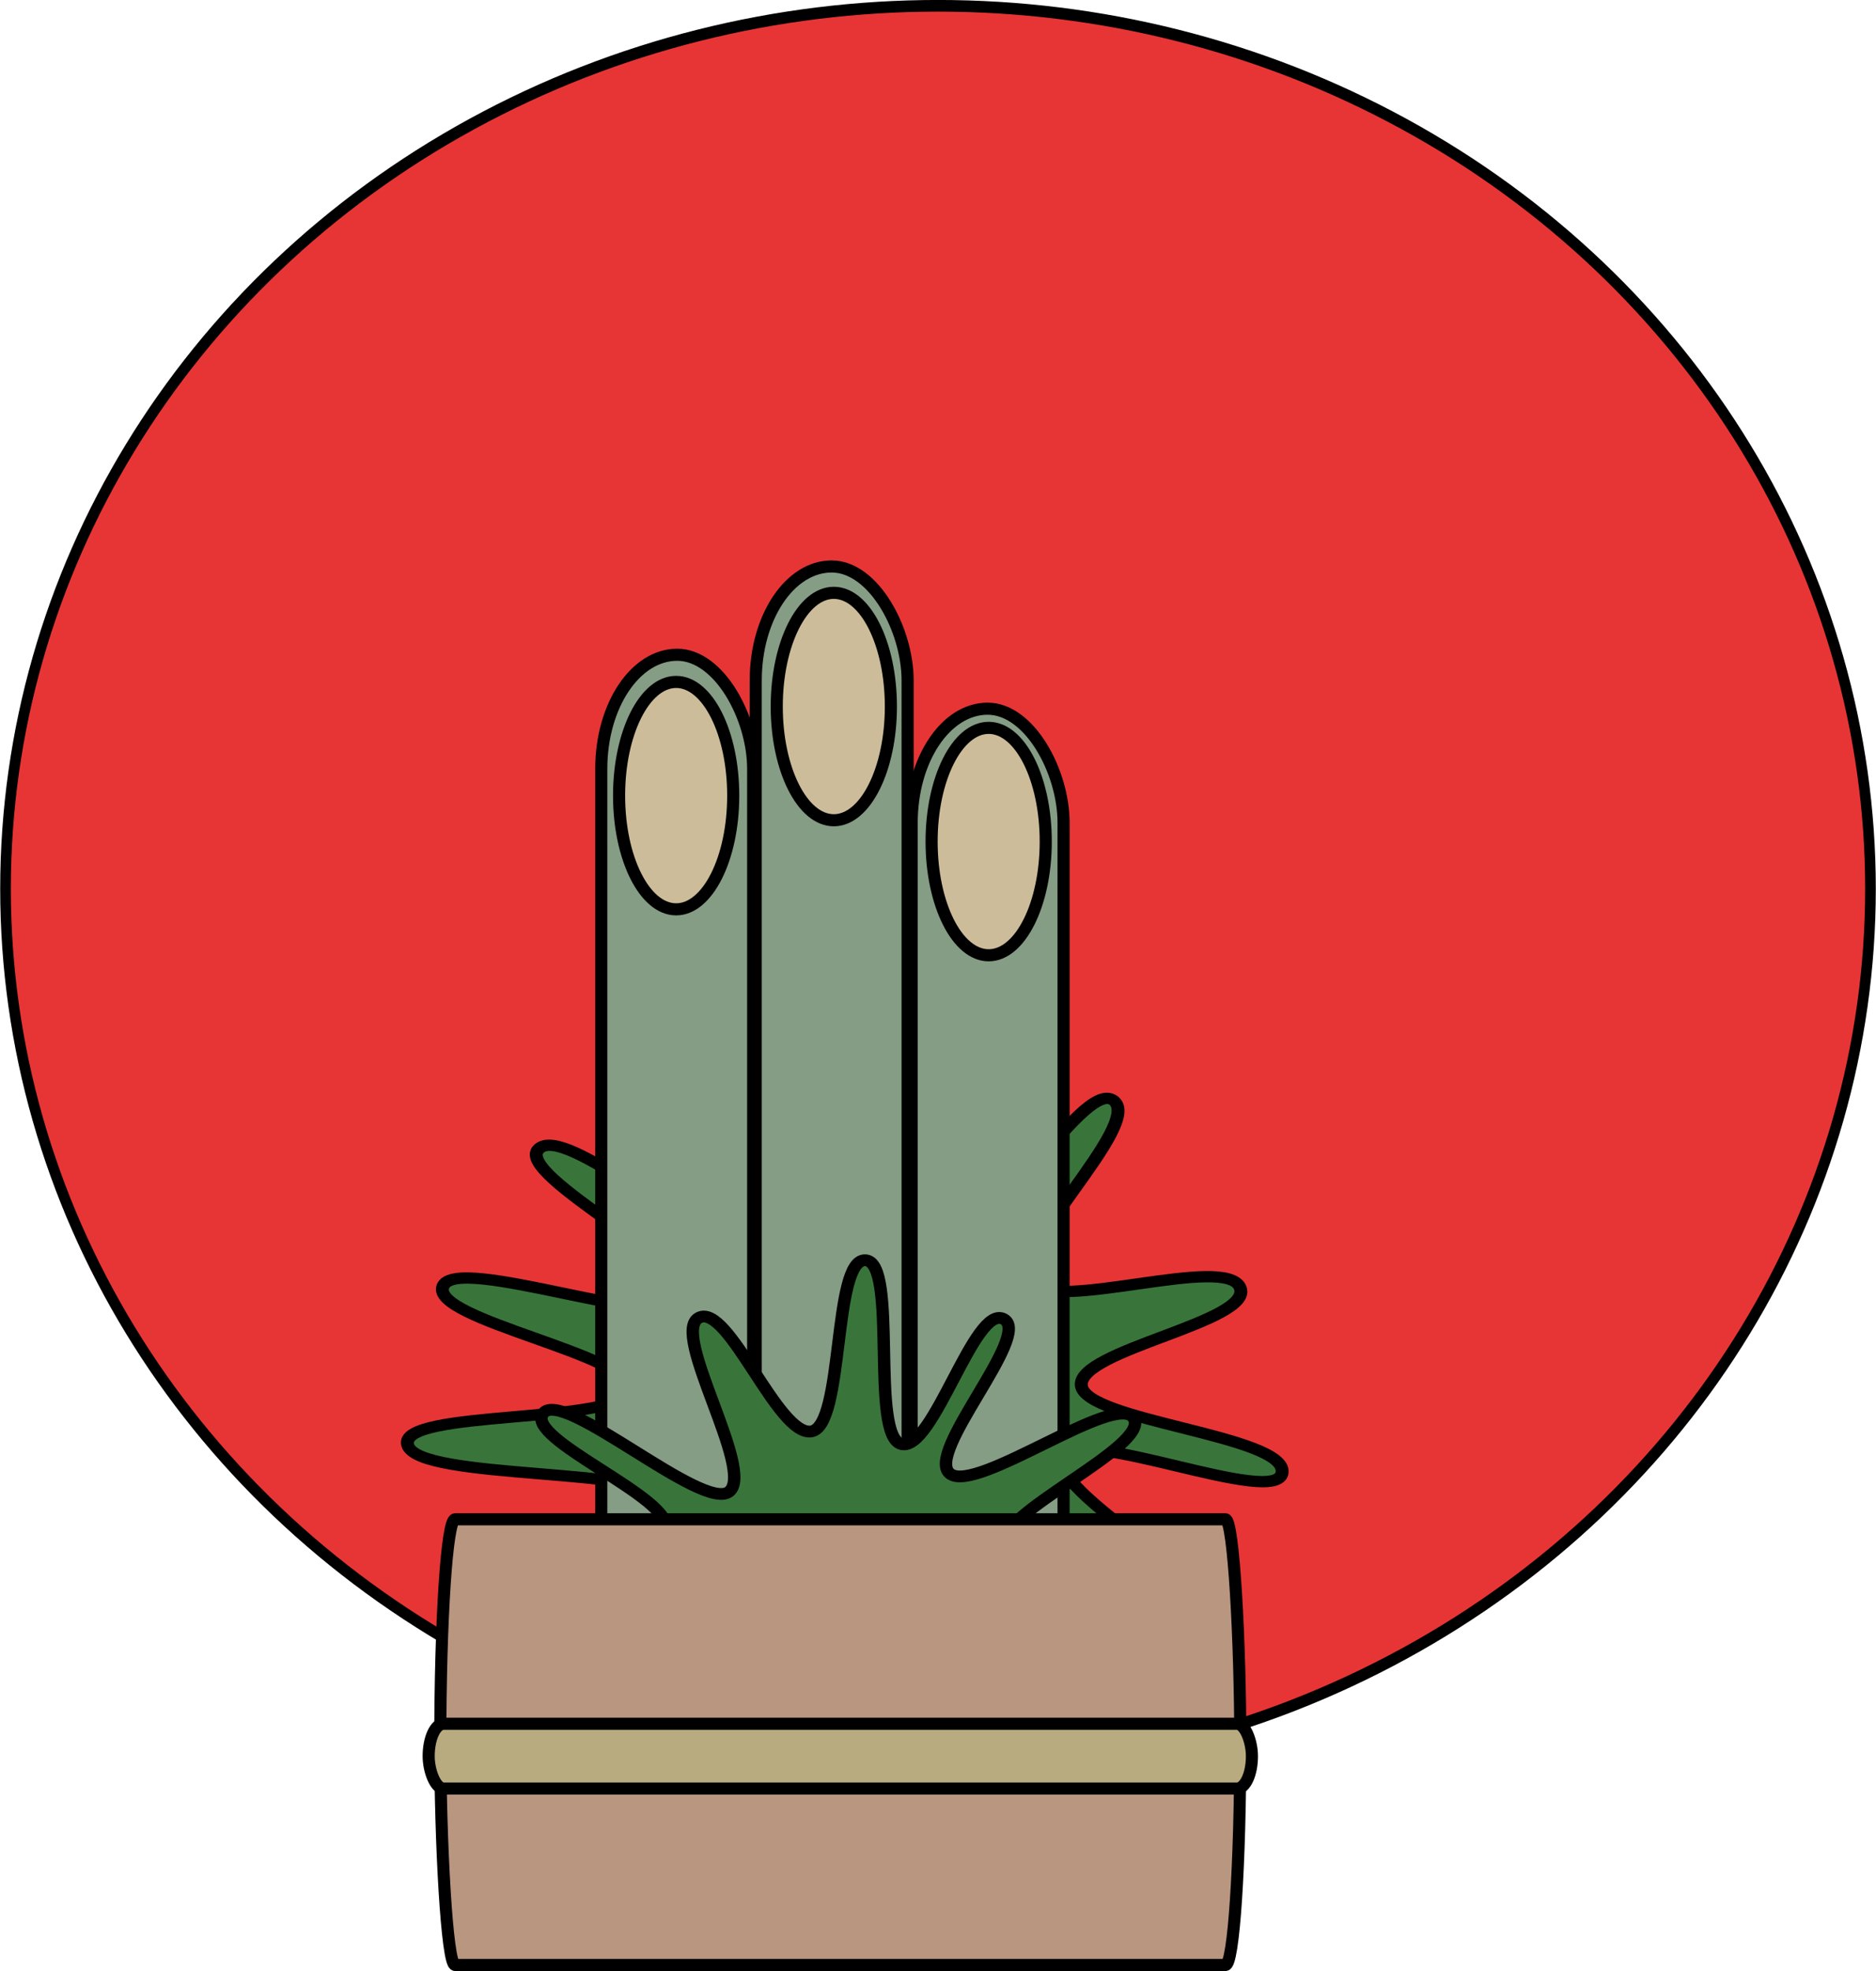 <?xml version="1.0" encoding="UTF-8" standalone="no"?>
<!-- Created with Inkscape (http://www.inkscape.org/) -->

<svg
   xmlns:dc="http://purl.org/dc/elements/1.1/"
   xmlns:cc="http://creativecommons.org/ns#"
   xmlns:rdf="http://www.w3.org/1999/02/22-rdf-syntax-ns#"
   xmlns:svg="http://www.w3.org/2000/svg"
   xmlns="http://www.w3.org/2000/svg"
   xmlns:sodipodi="http://sodipodi.sourceforge.net/DTD/sodipodi-0.dtd"
   xmlns:inkscape="http://www.inkscape.org/namespaces/inkscape"
   width="700.012mm"
   height="735.298mm"
   viewBox="0 0 2480.357 2605.387"
   id="svg15371"
   version="1.1"
   inkscape:version="0.91 r13725"
   sodipodi:docname="kadomatsu2017.svg">
  <defs
     id="defs15373" />
  <sodipodi:namedview
     id="base"
     pagecolor="#ffffff"
     bordercolor="#666666"
     borderopacity="1.0"
     inkscape:pageopacity="0.0"
     inkscape:pageshadow="2"
     inkscape:zoom="0.15157166"
     inkscape:cx="641.95481"
     inkscape:cy="1189.9489"
     inkscape:document-units="px"
     inkscape:current-layer="g16112"
     showgrid="false"
     fit-margin-top="0"
     fit-margin-left="0"
     fit-margin-right="0"
     fit-margin-bottom="0"
     inkscape:window-width="1916"
     inkscape:window-height="1035"
     inkscape:window-x="4"
     inkscape:window-y="1"
     inkscape:window-maximized="1" />
  <g
     inkscape:label="Layer 1"
     inkscape:groupmode="layer"
     id="layer1"
     transform="translate(2083.456,-2955.493)">
    <g
       transform="translate(-1079.597,3964.521)"
       id="g16112">
      <g
         id="g16137">
        <g
           transform="matrix(1.168,0,0,1.278,235.254,418.421)"
           id="g16106"
           style="">
          <g
             id="g16108">
            <ellipse
               style="opacity:1;fill:#e73535;fill-opacity:1;stroke:#000000;stroke-width:12.051;stroke-linecap:round;stroke-linejoin:round;stroke-miterlimit:4;stroke-dasharray:none;stroke-opacity:1"
               id="ellipse16110"
               cx="0.912"
               cy="-197.603"
               rx="1055.546"
               ry="913.347" />
          </g>
        </g>
        <path
           sodipodi:type="star"
           style="opacity:1;fill:#39753a;fill-opacity:1;stroke:#000000;stroke-width:19.508;stroke-linecap:round;stroke-linejoin:round;stroke-miterlimit:4;stroke-dasharray:none;stroke-opacity:1"
           id="path16114"
           sodipodi:sides="13"
           sodipodi:cx="-328.57144"
           sodipodi:cy="786.64795"
           sodipodi:r1="656.03632"
           sodipodi:r2="328.01816"
           sodipodi:arg1="0.50456044"
           sodipodi:arg2="0.74622141"
           inkscape:flatsided="false"
           inkscape:rounded="0.18"
           inkscape:randomized="0.059"
           d="m 218.569,1088.66 c -25.667,56.26 -271.12,-113.13 -311.732,-66.519 -40.612,46.612 183.719,248.322 132.633,286.912 -51.086,38.591 -215.457,-205.616 -275.54,-185.57 -60.083,20.046 71.812,283.432 7.899,286.03 -63.913,2.597 -58.977,-312.238 -121.087,-326.2 -62.11,-13.962 -201.247,305.501 -260.911,287.486 -59.664,-18.015 122.948,-312.277 75.221,-352.307 -47.728,-40.03 -293.47,246.284 -330.808,194.391 -37.338,-51.893 298.025,-186.339 274.051,-245.322 -23.974,-58.983 -383.607,-1.218 -402.44,-62.159 -18.833,-60.94 322.753,-63.843 327.674,-124.412 4.922,-60.569 -306.884,-94.514 -290.221,-153.543 16.663,-59.029 342.236,49.927 369.137,-6.905 26.9,-56.832 -276.238,-194.342 -238.682,-242.417 37.556,-48.075 242.853,141.108 296.406,111.868 53.553,-29.24 -63.376,-312.368 -5.223,-333.334 58.153,-20.966 150.367,301.036 210.38,291.665 60.013,-9.371 28.69,-308.668 89.397,-302.52 60.707,6.148 -28.442,309.421 28.346,337.707 C -150.145,511.797 -16.03,181.281 33.047,217.777 82.125,254.273 -115.043,494.799 -73.731,542.746 -32.418,590.693 217.699,466.307 241.826,523.072 265.953,579.838 3.778,652.002 12.749,712.745 21.721,773.488 325.149,771.325 323.142,835.235 321.136,899.146 11.284,779.059 -7.785,839.209 -26.854,899.36 244.236,1032.4 218.569,1088.66 Z"
           inkscape:transform-center-x="39.245756"
           inkscape:transform-center-y="18.129169"
           transform="matrix(0.875,0.068,-0.05,0.764,450.312,276.965)" />
        <rect
           style="opacity:1;fill:#859c85;fill-opacity:1;stroke:#000000;stroke-width:16;stroke-linecap:round;stroke-linejoin:round;stroke-miterlimit:4;stroke-dasharray:none;stroke-opacity:1"
           id="rect16116"
           width="200.821"
           height="1334.876"
           x="-208.875"
           y="-143.541"
           rx="100.411"
           ry="150.699" />
        <rect
           ry="150.699"
           rx="100.411"
           y="-260.252"
           x="-4.676"
           height="1334.876"
           width="200.821"
           id="rect16118"
           style="opacity:1;fill:#859c85;fill-opacity:1;stroke:#000000;stroke-width:16;stroke-linecap:round;stroke-linejoin:round;stroke-miterlimit:4;stroke-dasharray:none;stroke-opacity:1" />
        <rect
           style="opacity:1;fill:#859c85;fill-opacity:1;stroke:#000000;stroke-width:16;stroke-linecap:round;stroke-linejoin:round;stroke-miterlimit:4;stroke-dasharray:none;stroke-opacity:1"
           id="rect16120"
           width="200.821"
           height="1334.876"
           x="201.522"
           y="-72.247"
           rx="100.411"
           ry="150.699" />
        <path
           sodipodi:type="star"
           style="opacity:1;fill:#39753a;fill-opacity:1;stroke:#000000;stroke-width:15.596;stroke-linecap:round;stroke-linejoin:round;stroke-miterlimit:4;stroke-dasharray:none;stroke-opacity:1"
           id="path16122"
           sodipodi:sides="13"
           sodipodi:cx="-337.14285"
           sodipodi:cy="458.07648"
           sodipodi:r1="442.63589"
           sodipodi:r2="221.31795"
           sodipodi:arg1="0.51274108"
           sodipodi:arg2="0.75440205"
           inkscape:flatsided="false"
           inkscape:rounded="0.18"
           inkscape:randomized="0.05"
           d="M 45.462,658.526 C 21.536,694.421 -129.653,580.454 -158.707,609.515 -187.76,638.577 -39.768,797.875 -74.583,823.331 -109.397,848.788 -213.623,644.743 -252.633,660.928 c -39.011,16.184 -21.102,219.429 -63.349,220.94 -42.247,1.511 8.262,-178.457 -34.428,-183.139 -42.69,-4.682 -115.12,195.263 -155.487,180.244 -40.367,-15.019 55.701,-195.823 21.759,-220.405 -33.941,-24.582 -182.474,97.215 -207.751,63.956 -25.277,-33.26 167.679,-108.284 151.052,-146.177 -16.627,-37.893 -208.614,11.663 -219.91,-29.327 -11.296,-40.99 202.627,-70.262 202.207,-112.02 -0.42,-41.758 -195.276,-51.692 -183.614,-92.576 11.662,-40.884 176.639,29.605 195.049,-8.861 18.41,-38.466 -161.704,-142.227 -132.273,-172.476 29.431,-30.249 182.176,156.539 218.155,133.047 35.979,-23.492 -46.913,-217.903 -7.814,-232.885 39.1,-14.982 77.791,168.577 120.153,167.449 42.362,-1.128 56.055,-223.231 96.986,-215.635 40.93,7.597 -25.115,231.39 13.199,246.957 38.314,15.567 115.223,-172.51 148.873,-147.212 33.65,25.297 -123.021,163.572 -93.281,194.189 29.74,30.617 221.304,-81.856 238.073,-42.835 16.77,39.021 -192.674,104.273 -182.705,144.954 9.969,40.682 254.357,27.655 250.177,69.288 -4.179,41.633 -256.236,-9.237 -264.312,31.966 -8.075,41.203 211.26,112.263 187.335,148.158 z"
           inkscape:transform-center-x="-21.858902"
           inkscape:transform-center-y="-6.3491768"
           transform="matrix(1.044,-0.13,0.137,0.991,401.566,611.127)" />
        <rect
           style="opacity:1;fill:#b99680;fill-opacity:1;stroke:#000000;stroke-width:16;stroke-linecap:round;stroke-linejoin:round;stroke-miterlimit:4;stroke-dasharray:none;stroke-opacity:1"
           id="rect16124"
           width="1057.706"
           height="589.074"
           x="-421.71"
           y="999.284"
           rx="19.523"
           ry="294.537" />
        <ellipse
           style="opacity:1;fill:#ccbc9a;fill-opacity:1;stroke:#000000;stroke-width:16;stroke-linecap:round;stroke-linejoin:round;stroke-miterlimit:4;stroke-dasharray:none;stroke-opacity:1"
           id="ellipse16126"
           cx="-109.885"
           cy="42.677"
           rx="75.455"
           ry="150.305" />
        <ellipse
           ry="150.305"
           rx="75.455"
           cy="-75.081"
           cx="98.567"
           id="ellipse16128"
           style="opacity:1;fill:#ccbc9a;fill-opacity:1;stroke:#000000;stroke-width:16;stroke-linecap:round;stroke-linejoin:round;stroke-miterlimit:4;stroke-dasharray:none;stroke-opacity:1" />
        <ellipse
           style="opacity:1;fill:#ccbc9a;fill-opacity:1;stroke:#000000;stroke-width:16;stroke-linecap:round;stroke-linejoin:round;stroke-miterlimit:4;stroke-dasharray:none;stroke-opacity:1"
           id="ellipse16130"
           cx="303.314"
           cy="103.406"
           rx="75.455"
           ry="150.305" />
        <rect
           style="opacity:1;fill:#b9ab80;fill-opacity:1;stroke:#000000;stroke-width:16;stroke-linecap:round;stroke-linejoin:round;stroke-miterlimit:4;stroke-dasharray:none;stroke-opacity:1"
           id="rect16132"
           width="1088.475"
           height="85.618"
           x="-437.095"
           y="1269.553"
           rx="19.78"
           ry="85.618" />
      </g>
    </g>
  </g>
</svg>
